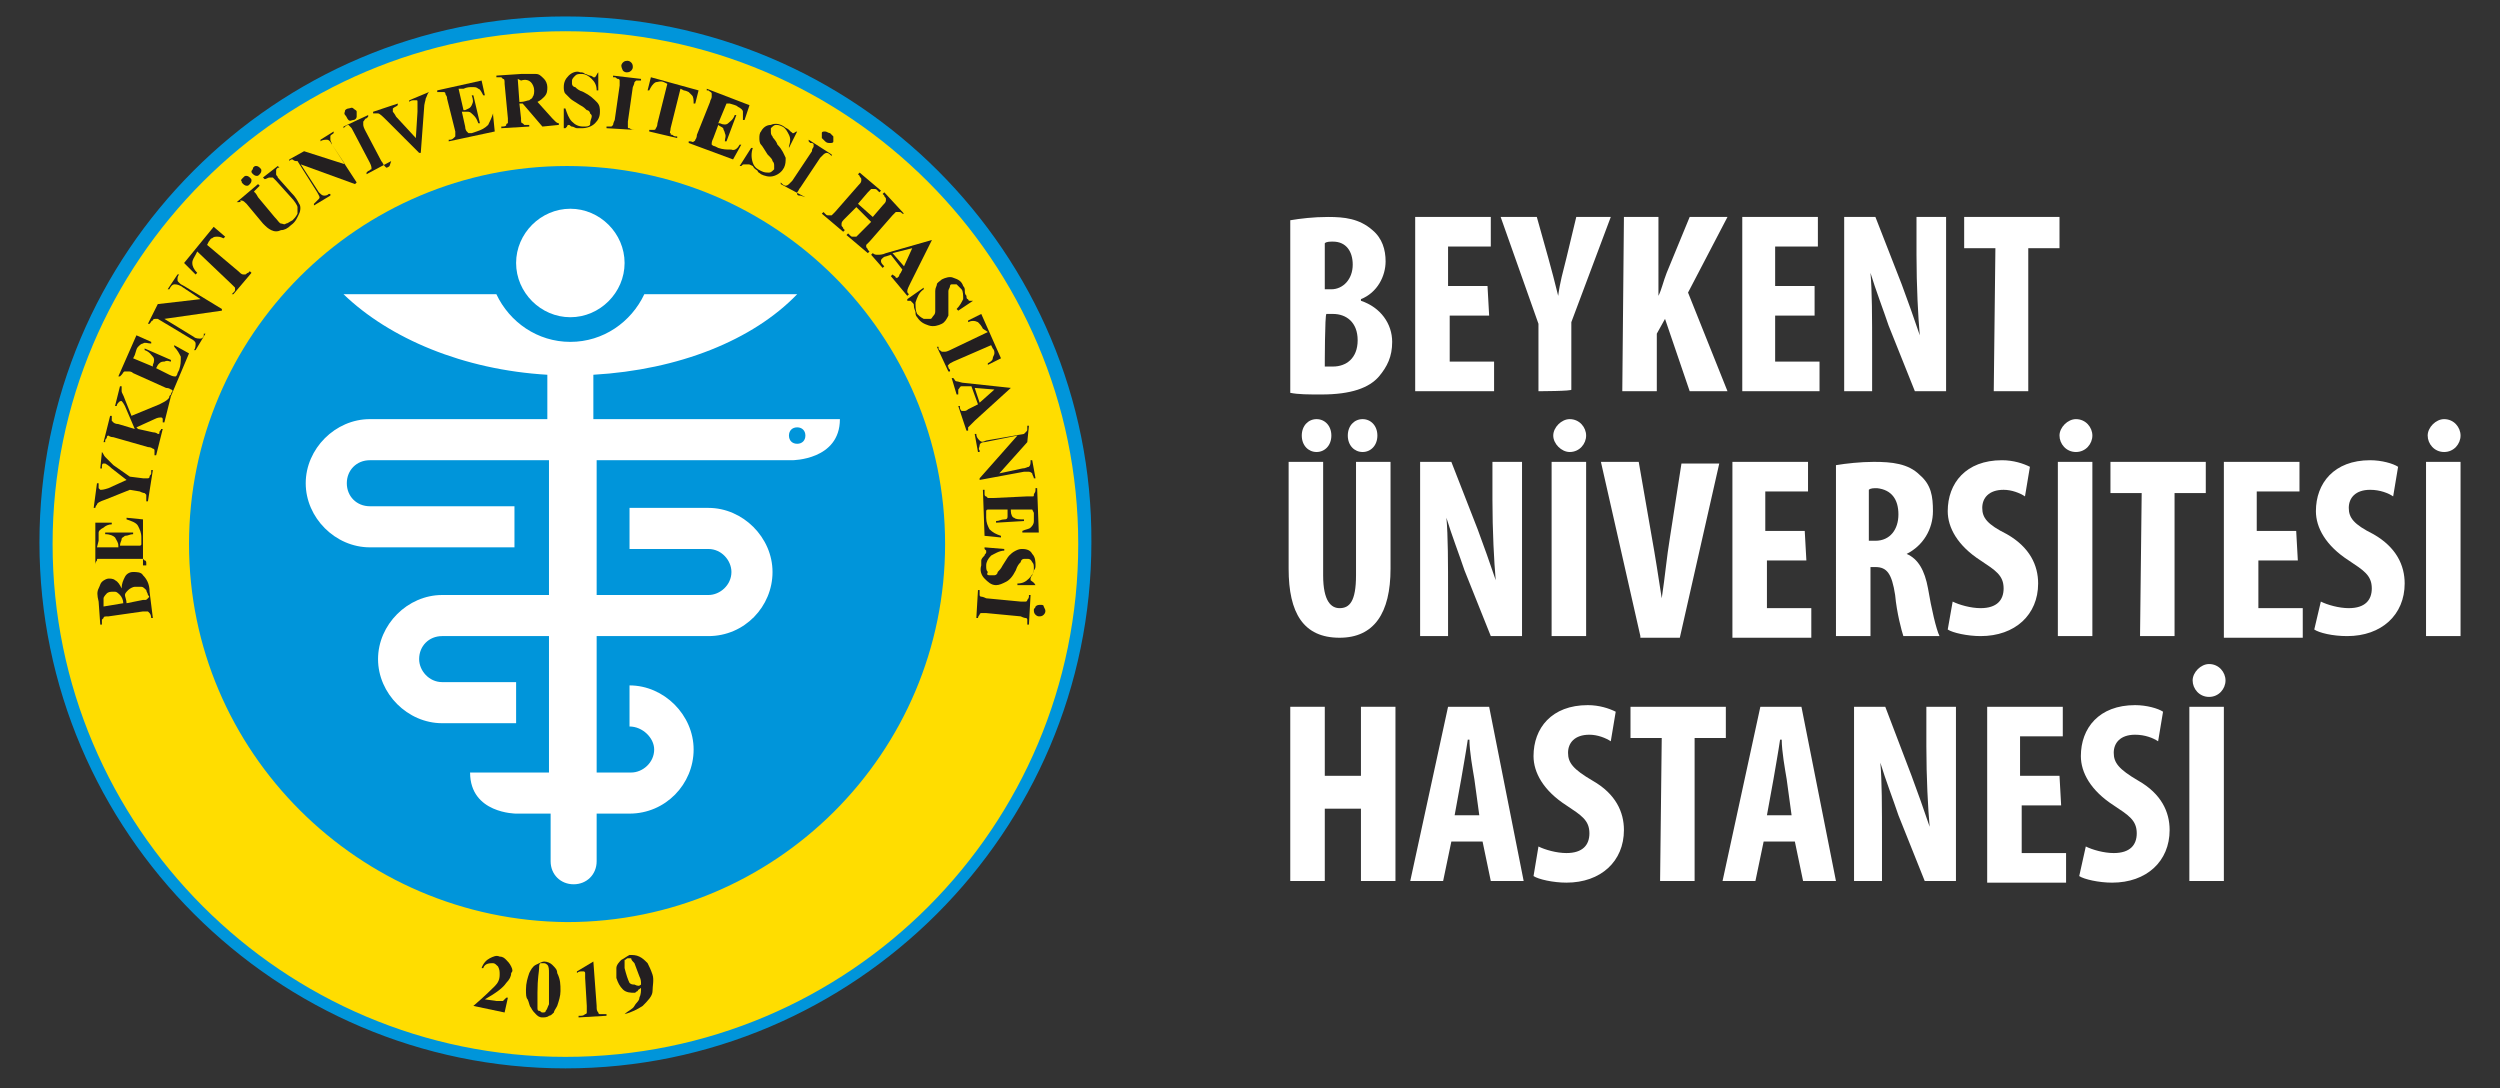 <?xml version="1.0" encoding="utf-8"?>
<!-- Generator: Adobe Illustrator 23.1.0, SVG Export Plug-In . SVG Version: 6.00 Build 0)  -->
<svg version="1.1" id="katman_1" xmlns="http://www.w3.org/2000/svg" xmlns:xlink="http://www.w3.org/1999/xlink" x="0px" y="0px"
	 viewBox="0 0 152.1 66.2" style="enable-background:new 0 0 152.1 66.2;" xml:space="preserve">
<rect x="0" y="0" width="152.1" height="66.2" fill="#333333" stroke="none"/>
<style type="text/css">
	.st0{fill:#FFFFFF;}
	.st1{fill:#FFDD00;}
	.st2{fill:#0095DA;}
	.st3{fill:#231F20;}
</style>
<path class="st0" d="M80.6,22.3c0.1,0,0.3,0,0.5,0c0.8,0,1.5-0.5,1.5-1.6s-0.7-1.6-1.5-1.6h-0.4C80.6,19.1,80.6,22.3,80.6,22.3z
	 M80.6,17.6H81c0.7,0,1.3-0.6,1.3-1.5c0-0.8-0.4-1.4-1.2-1.4c-0.2,0-0.4,0-0.5,0.1L80.6,17.6L80.6,17.6z M78.5,13.4
	c0.6-0.1,1.4-0.2,2.3-0.2c1,0,1.9,0.1,2.7,0.8c0.6,0.5,0.8,1.2,0.8,1.9c0,0.9-0.5,1.9-1.5,2.3v0.1c1.2,0.4,1.9,1.4,1.9,2.5
	c0,0.9-0.3,1.5-0.8,2.1c-0.6,0.7-1.7,1.1-3.5,1.1c-0.8,0-1.4,0-1.9-0.1V13.4L78.5,13.4z"/>
<path class="st0" d="M90.6,19.2h-2.4V22h2.7v1.8h-4.8V13.2h4.6V15h-2.6v2.4h2.4L90.6,19.2L90.6,19.2z"/>
<path class="st0" d="M93.6,23.8v-4.1l-2.3-6.5h2.2l0.7,2.5c0.2,0.7,0.4,1.5,0.6,2.3l0,0c0.1-0.8,0.3-1.5,0.5-2.3l0.6-2.5H98
	l-2.4,6.4v4.1C95.7,23.8,93.6,23.8,93.6,23.8z"/>
<path class="st0" d="M98.8,13.2h2.1V18l0,0c0.2-0.4,0.3-0.9,0.5-1.4l1.4-3.4h2.3l-2.4,4.6l2.4,6h-2.3l-1.5-4.4l-0.5,0.9v3.5h-2.1
	L98.8,13.2L98.8,13.2z"/>
<path class="st0" d="M110.4,19.2H108V22h2.7v1.8H106V13.2h4.6V15H108v2.4h2.4V19.2L110.4,19.2z"/>
<path class="st0" d="M112.2,23.8V13.2h1.9l1.6,4.1c0.3,0.8,0.8,2.2,1.1,3.1l0,0c-0.1-1.1-0.2-3-0.2-4.9v-2.3h1.8v10.6h-1.9l-1.6-4
	c-0.3-0.9-0.8-2.2-1.1-3.2l0,0c0.1,1.1,0.1,2.7,0.1,4.8v2.4L112.2,23.8L112.2,23.8z"/>
<path class="st0" d="M121.4,15.1h-1.9v-1.9h5.8v1.9h-1.9v8.7h-2.1L121.4,15.1L121.4,15.1z"/>
<path class="st0" d="M82,26.5c0-0.6,0.4-1,0.9-1s0.9,0.4,0.9,1s-0.4,1-0.9,1S82,27.1,82,26.5 M79.2,26.5c0-0.6,0.4-1,0.9-1
	s0.9,0.4,0.9,1s-0.4,1-0.9,1S79.2,27.1,79.2,26.5 M80.5,28.1V35c0,1.6,0.5,2,1,2c0.6,0,1-0.4,1-2v-6.9h2.1v6.5c0,2.7-1,4.2-3.1,4.2
	c-2.2,0-3.1-1.5-3.1-4.2v-6.5C78.4,28.1,80.5,28.1,80.5,28.1z"/>
<path class="st0" d="M86.4,38.7V28.1h1.9l1.6,4.1c0.3,0.8,0.8,2.2,1.1,3.1l0,0c-0.1-1.1-0.2-3-0.2-4.9v-2.3h1.8v10.6h-1.9l-1.6-4
	c-0.3-0.9-0.8-2.2-1.1-3.2l0,0c0.1,1.1,0.1,2.7,0.1,4.8v2.4H86.4L86.4,38.7z"/>
<path class="st0" d="M94.5,26.5c0-0.5,0.5-1,1-1c0.6,0,1,0.5,1,1s-0.4,1-1,1C95,27.5,94.5,27,94.5,26.5 M96.5,38.7h-2.1V28.1h2.1
	V38.7z"/>
<path class="st0" d="M99.8,38.7l-2.4-10.6h2.3l0.8,4.6c0.2,1.1,0.4,2.4,0.6,3.7l0,0c0.2-1.3,0.3-2.5,0.5-3.7l0.7-4.5h2.3l-2.4,10.6
	h-2.4V38.7z"/>
<path class="st0" d="M109.9,34.1h-2.4V37h2.7v1.8h-4.8V28.1h4.6v1.8h-2.6v2.4h2.4L109.9,34.1L109.9,34.1z"/>
<path class="st0" d="M113.7,32.9h0.4c0.9,0,1.4-0.7,1.4-1.6s-0.4-1.5-1.3-1.6c-0.2,0-0.4,0-0.5,0.1V32.9z M111.7,28.3
	c0.6-0.1,1.5-0.2,2.3-0.2c1.1,0,2.1,0.1,2.8,0.8c0.7,0.6,0.8,1.3,0.8,2.2c0,1.1-0.6,2.1-1.6,2.6l0,0c0.7,0.3,1.1,1,1.3,2.1
	c0.2,1.2,0.5,2.5,0.7,2.9h-2.2c-0.1-0.3-0.4-1.4-0.5-2.5c-0.2-1.3-0.5-1.7-1.2-1.7h-0.3v4.2h-2.1L111.7,28.3L111.7,28.3z"/>
<path class="st0" d="M118.8,36.6c0.4,0.2,1.1,0.4,1.7,0.4c1,0,1.4-0.5,1.4-1.2c0-0.8-0.5-1.1-1.4-1.7c-1.4-0.9-2-2-2-3
	c0-1.7,1.1-3.1,3.3-3.1c0.7,0,1.3,0.2,1.7,0.4l-0.3,1.8c-0.3-0.2-0.8-0.4-1.3-0.4c-0.9,0-1.3,0.5-1.3,1.1s0.3,1,1.5,1.6
	c1.4,0.8,1.9,1.9,1.9,3c0,1.9-1.4,3.2-3.5,3.2c-0.8,0-1.7-0.2-2-0.4L118.8,36.6z"/>
<path class="st0" d="M125.3,26.5c0-0.5,0.5-1,1-1c0.6,0,1,0.5,1,1s-0.4,1-1,1C125.7,27.5,125.3,27,125.3,26.5 M127.3,38.7h-2.1V28.1
	h2.1V38.7z"/>
<path class="st0" d="M130.3,30h-1.9v-1.9h5.8V30h-1.9v8.7h-2.1L130.3,30L130.3,30z"/>
<path class="st0" d="M139.8,34.1h-2.4V37h2.7v1.8h-4.8V28.1h4.6v1.8h-2.6v2.4h2.4L139.8,34.1L139.8,34.1z"/>
<path class="st0" d="M141.2,36.6c0.4,0.2,1.1,0.4,1.7,0.4c1,0,1.4-0.5,1.4-1.2c0-0.8-0.5-1.1-1.4-1.7c-1.4-0.9-2-2-2-3
	c0-1.7,1.1-3.1,3.3-3.1c0.7,0,1.4,0.2,1.7,0.4l-0.3,1.8c-0.3-0.2-0.8-0.4-1.4-0.4c-0.9,0-1.3,0.5-1.3,1.1s0.3,1,1.5,1.6
	c1.4,0.8,1.9,1.9,1.9,3c0,1.9-1.4,3.2-3.5,3.2c-0.9,0-1.7-0.2-2-0.4L141.2,36.6z"/>
<path class="st0" d="M147.7,26.5c0-0.5,0.5-1,1-1c0.6,0,1,0.5,1,1s-0.4,1-1,1C148.1,27.5,147.7,27,147.7,26.5 M149.7,38.7h-2.1V28.1
	h2.1V38.7z"/>
<path class="st0" d="M80.6,43v4.2h2.2V43h2.1v10.6h-2.1v-4.4h-2.2v4.4h-2.1V43H80.6z"/>
<path class="st0" d="M90,49.6l-0.3-2.2c-0.1-0.6-0.3-1.7-0.3-2.4h-0.1c-0.1,0.7-0.3,1.8-0.4,2.4l-0.4,2.2H90L90,49.6z M88.3,51.2
	l-0.5,2.4h-2L88.1,43h2.5l2.1,10.6h-2l-0.5-2.4C90.2,51.2,88.3,51.2,88.3,51.2z"/>
<path class="st0" d="M93.6,51.5c0.4,0.2,1.1,0.4,1.7,0.4c1,0,1.4-0.5,1.4-1.2c0-0.8-0.5-1.1-1.4-1.7c-1.4-0.9-2-2-2-3
	c0-1.7,1.1-3.1,3.3-3.1c0.7,0,1.3,0.2,1.7,0.4L98,45.1c-0.3-0.2-0.8-0.4-1.3-0.4c-0.9,0-1.3,0.5-1.3,1.1s0.3,1,1.5,1.7
	c1.4,0.8,1.9,1.9,1.9,3c0,1.9-1.4,3.2-3.5,3.2c-0.8,0-1.7-0.2-2-0.4L93.6,51.5z"/>
<path class="st0" d="M101.1,44.9h-1.9V43h5.8v1.9h-1.9v8.7H101L101.1,44.9L101.1,44.9z"/>
<path class="st0" d="M109,49.6l-0.3-2.2c-0.1-0.6-0.3-1.7-0.3-2.4h-0.1c-0.1,0.7-0.3,1.8-0.4,2.4l-0.4,2.2H109L109,49.6z
	 M107.3,51.2l-0.5,2.4h-2l2.3-10.6h2.5l2.1,10.6h-2l-0.5-2.4C109.2,51.2,107.3,51.2,107.3,51.2z"/>
<path class="st0" d="M112.8,53.6V43h1.9l1.6,4.2c0.3,0.8,0.8,2.2,1.1,3.1l0,0c-0.1-1.1-0.2-3-0.2-4.9V43h1.8v10.6h-1.9l-1.6-4
	c-0.3-0.9-0.8-2.2-1.1-3.2l0,0c0.1,1.1,0.1,2.7,0.1,4.8v2.4H112.8L112.8,53.6z"/>
<path class="st0" d="M125.4,49H123v2.9h2.7v1.8h-4.8V43h4.6v1.8h-2.6v2.4h2.4L125.4,49L125.4,49z"/>
<path class="st0" d="M126.9,51.5c0.4,0.2,1.1,0.4,1.7,0.4c1,0,1.4-0.5,1.4-1.2c0-0.8-0.5-1.1-1.4-1.7c-1.4-0.9-2-2-2-3
	c0-1.7,1.1-3.1,3.3-3.1c0.7,0,1.4,0.2,1.7,0.4l-0.3,1.8c-0.3-0.2-0.8-0.4-1.4-0.4c-0.9,0-1.3,0.5-1.3,1.1s0.3,1,1.5,1.7
	c1.4,0.8,1.9,1.9,1.9,3c0,1.9-1.4,3.2-3.5,3.2c-0.8,0-1.7-0.2-2-0.4L126.9,51.5z"/>
<path class="st0" d="M133.4,41.4c0-0.5,0.5-1,1-1c0.6,0,1,0.5,1,1s-0.4,1-1,1C133.8,42.4,133.4,41.9,133.4,41.4 M135.3,53.6h-2.1V43
	h2.1V53.6z"/>
<path class="st1" d="M2.9,33.1C2.9,15.7,17,1.6,34.4,1.6s31.5,14.1,31.5,31.5S51.8,64.6,34.4,64.6S2.9,50.5,2.9,33.1"/>
<path class="st2" d="M11.5,33.1c0-12.7,10.3-23,23-23s23,10.3,23,23s-10.3,23-23,23C21.8,56,11.5,45.7,11.5,33.1"/>
<path class="st2" d="M34.4,64.3c-17.2,0-31.2-14-31.2-31.2s14-31.2,31.2-31.2s31.2,14,31.2,31.2C65.6,50.3,51.7,64.3,34.4,64.3
	 M34.4,1c-17.7,0-32,14.4-32,32s14.4,32,32,32s32-14.4,32-32C66.5,15.4,52.1,1,34.4,1"/>
<path class="st3" d="M30.7,61.6l-1.9-0.4l0,0c0.7-0.6,1.1-1,1.3-1.2c0.2-0.2,0.3-0.4,0.3-0.7c0-0.2,0-0.3-0.1-0.5
	c-0.1-0.1-0.2-0.2-0.3-0.2c-0.2,0-0.5,0-0.6,0.3h-0.1c0.1-0.3,0.3-0.5,0.5-0.6s0.4-0.2,0.6-0.1c0.2,0,0.3,0.1,0.4,0.2
	c0.1,0.1,0.2,0.2,0.3,0.4s0.1,0.3,0,0.4c0,0.2-0.1,0.4-0.3,0.6c-0.2,0.3-0.6,0.6-1.3,1l0.7,0.1c0.2,0,0.3,0,0.3,0c0.1,0,0.1,0,0.1,0
	s0.1-0.1,0.2-0.2h0.1L30.7,61.6z"/>
<path class="st3" d="M33.4,60.2c0-0.6,0-0.9,0-1c0-0.2,0-0.4-0.1-0.5c0,0-0.1-0.1-0.2-0.1c-0.1,0-0.1,0-0.2,0
	c-0.1,0-0.1,0.2-0.1,0.3c0,0.2-0.1,0.6-0.1,1.5c0,0.5,0,0.8,0,0.9c0,0.1,0,0.2,0.1,0.2s0.1,0.1,0.2,0.1c0.1,0,0.2,0,0.2-0.1
	c0.1-0.1,0.1-0.2,0.2-0.4L33.4,60.2z M34.1,60.3c0,0.3-0.1,0.6-0.2,0.9c-0.1,0.2-0.2,0.3-0.2,0.4c-0.1,0.1-0.2,0.2-0.3,0.2
	c-0.1,0.1-0.3,0.1-0.4,0.1c-0.2,0-0.3-0.1-0.4-0.2c-0.1-0.1-0.2-0.2-0.3-0.4c-0.1-0.1-0.1-0.3-0.2-0.5C32,60.7,32,60.5,32,60.2
	c0-0.4,0.1-0.7,0.2-1c0.1-0.2,0.2-0.4,0.4-0.5s0.4-0.2,0.5-0.2c0.2,0,0.4,0.1,0.5,0.2c0.2,0.2,0.3,0.3,0.3,0.5
	C34.1,59.6,34.1,59.9,34.1,60.3"/>
<path class="st3" d="M36.1,58.5l0.2,2.7c0,0.2,0,0.3,0.1,0.4c0,0.1,0.1,0.1,0.1,0.1c0.1,0,0.2,0,0.3,0h0.1v0.1l-1.7,0.1v-0.1h0.1
	c0.1,0,0.2,0,0.3-0.1c0.1,0,0.1-0.1,0.1-0.1c0-0.1,0-0.2,0-0.4l-0.1-1.7c0-0.2,0-0.2,0-0.3c0,0,0-0.1-0.1-0.1s-0.1,0-0.1,0
	c-0.1,0-0.2,0-0.3,0.1v-0.1L36.1,58.5L36.1,58.5L36.1,58.5z"/>
<path class="st3" d="M39,59.9c0-0.2,0-0.3-0.1-0.5c-0.1-0.3-0.2-0.5-0.3-0.8c-0.1-0.1-0.2-0.2-0.2-0.3c0,0-0.1,0-0.2,0
	c-0.1,0-0.1,0.1-0.2,0.1c0,0.1,0,0.3,0,0.5c0.1,0.4,0.2,0.7,0.3,0.9c0.1,0.1,0.2,0.1,0.3,0.1C38.8,60,38.9,60,39,59.9 M38,61.7
	L38,61.7c0.2-0.2,0.5-0.3,0.6-0.5s0.3-0.3,0.3-0.5c0.1-0.2,0.1-0.4,0.1-0.6c-0.1,0.1-0.2,0.1-0.2,0.2c-0.1,0-0.1,0.1-0.2,0.1
	c-0.2,0-0.5,0-0.7-0.2s-0.3-0.4-0.4-0.7c0-0.2,0-0.4,0-0.6c0-0.2,0.2-0.4,0.3-0.5c0.2-0.1,0.3-0.2,0.5-0.3c0.2,0,0.4,0,0.6,0.1
	c0.2,0.1,0.3,0.2,0.5,0.4c0.1,0.2,0.2,0.4,0.3,0.7s0,0.7,0,1s-0.3,0.6-0.6,0.9C38.8,61.4,38.4,61.6,38,61.7"/>
<path class="st0" d="M34.7,19.3c1.8,0,3.3-1.5,3.3-3.3s-1.5-3.3-3.3-3.3s-3.3,1.5-3.3,3.3S32.9,19.3,34.7,19.3"/>
<path class="st0" d="M48.5,27c-0.3,0-0.5-0.2-0.5-0.5s0.2-0.5,0.5-0.5s0.5,0.2,0.5,0.5S48.8,27,48.5,27 M36.1,25.5v-2.7
	c5.2-0.3,9.7-2.1,12.4-4.9h-9.3c-0.8,1.7-2.5,2.9-4.5,2.9s-3.7-1.2-4.5-2.9h-9.3c2.8,2.7,7.3,4.6,12.4,4.9v2.7H22.5
	c-2.1,0-3.9,1.8-3.9,3.9s1.8,3.9,3.9,3.9h8.8v-2.5h-8.8c-0.8,0-1.4-0.6-1.4-1.4s0.6-1.4,1.4-1.4h10.9v8.2h-6.5
	c-2.1,0-3.9,1.8-3.9,3.9s1.8,3.9,3.9,3.9h4.5v-2.5h-4.5c-0.8,0-1.4-0.7-1.4-1.4c0-0.8,0.6-1.4,1.4-1.4h6.5V47h-4.8
	c0,2.5,2.8,2.5,2.8,2.5h2.1v2.9c0,0.8,0.6,1.4,1.4,1.4s1.4-0.6,1.4-1.4v-2.9h2c2.2,0,3.9-1.8,3.9-3.9s-1.8-3.9-3.9-3.9v2.5
	c0.8,0,1.5,0.7,1.5,1.4c0,0.8-0.7,1.4-1.4,1.4h-2.1v-8.3h0.1h6.7c2.2,0,3.9-1.8,3.9-3.9s-1.8-3.9-3.9-3.9h-4.8v2.5h4.8
	c0.8,0,1.4,0.7,1.4,1.4c0,0.8-0.7,1.4-1.4,1.4h-6.7h-0.1V28h11.9c0,0,2.9,0,2.9-2.5H36.1L36.1,25.5z"/>
<path class="st3" d="M7.7,36.7l1-0.2h0.1c0.1,0,0.1,0,0.2-0.1s0.1-0.1,0-0.2c0-0.1-0.1-0.2-0.1-0.3c-0.1-0.1-0.2-0.2-0.3-0.2
	s-0.2,0-0.4,0c-0.1,0-0.3,0.1-0.4,0.2c-0.1,0.1-0.2,0.2-0.2,0.3S7.7,36.5,7.7,36.7 M7.5,36.7c0-0.2-0.1-0.4-0.2-0.5S7.1,36,7,36
	s-0.1,0-0.2,0c-0.2,0-0.3,0.1-0.3,0.1s-0.2,0.2-0.2,0.3s0,0.3,0,0.5L7.5,36.7z M7.4,35.8c0-0.3,0.1-0.5,0.2-0.7s0.3-0.3,0.5-0.3
	c0.2,0,0.5,0,0.6,0.2c0.2,0.2,0.4,0.5,0.4,1l0.2,1.6H9.2c0-0.2-0.1-0.3-0.1-0.3L9,37.2c-0.1,0-0.1,0-0.3,0l-2.1,0.3
	c-0.2,0-0.3,0-0.3,0.1l-0.1,0.1c0,0.1,0,0.2,0,0.3H6.1L6,36.6c-0.1-0.4-0.1-0.6,0-0.8s0.1-0.3,0.2-0.4c0.1-0.1,0.3-0.2,0.4-0.2
	s0.3,0,0.4,0.1C7.2,35.4,7.3,35.6,7.4,35.8"/>
<path class="st3" d="M5.9,33.3h1.3v-0.1c0-0.2-0.1-0.3-0.2-0.5c-0.1-0.1-0.3-0.2-0.6-0.2v-0.1h1.7v0.1c-0.2,0-0.3,0.1-0.5,0.1
	c-0.1,0.1-0.2,0.1-0.2,0.2c0,0.1-0.1,0.2-0.1,0.4h0.9c0.2,0,0.3,0,0.3,0s0.1,0,0.1-0.1c0,0,0-0.1,0-0.2v-0.2c0-0.3-0.1-0.5-0.2-0.7
	c-0.1-0.2-0.4-0.3-0.7-0.4v-0.1l1,0.1v2.8h0.2v-0.1c0-0.1,0-0.2-0.1-0.2L8.7,34c0,0-0.1,0-0.3,0H6.3c-0.2,0-0.2,0-0.3,0
	c-0.1,0-0.1,0-0.1,0.1c-0.1,0.1-0.1,0.2-0.1,0.3v0.1h0v-2.7h1v0.1c-0.2,0-0.4,0.1-0.5,0.2C6.1,32.2,6,32.3,6,32.4c0,0.1,0,0.3,0,0.5
	L5.9,33.3z"/>
<path class="st3" d="M6.2,27.5L6.2,27.5c0.1,0.1,0.1,0.2,0.2,0.3c0.1,0.1,0.2,0.2,0.5,0.5l1,0.7l0.8,0.1c0.2,0,0.3,0,0.3,0
	s0.1,0,0.1-0.1s0.1-0.1,0.1-0.2v-0.2h0.1L9,30.5H8.9v-0.2c0-0.1,0-0.2,0-0.2L8.8,30c0,0-0.1,0-0.3-0.1l-0.6-0.1l-1.5,0.6
	c-0.3,0.1-0.5,0.2-0.5,0.3c0,0-0.1,0.1-0.1,0.2H5.7l0.2-1.5H6v0.1c0,0.1,0,0.2,0,0.2l0.1,0.1c0.1,0,0.2,0,0.5-0.1l1.1-0.5l-0.9-0.7
	c-0.2-0.2-0.4-0.3-0.4-0.3H6.3c-0.1,0-0.1,0.1-0.1,0.3H6.1L6.2,27.5z"/>
<path class="st3" d="M8,25.3l1.7-0.7c0.2-0.1,0.4-0.2,0.5-0.3c0.1-0.1,0.1-0.1,0.1-0.2h0.1L10,25.7H9.9c0-0.1,0-0.2,0-0.2
	s0-0.1-0.1-0.1s-0.2,0-0.4,0.1L8.3,26l0.1,0.1l0.9,0.2c0.2,0,0.3,0.1,0.3,0.1c0.1,0,0.1,0,0.1-0.1s0.1-0.1,0.1-0.2h0.1l-0.4,1.6H9.4
	v-0.1c0-0.1,0-0.2,0-0.2s0-0.1-0.1-0.1c0,0-0.1-0.1-0.3-0.1l-2.1-0.6c-0.2,0-0.3-0.1-0.3-0.1s-0.1,0-0.1,0.1s-0.1,0.1-0.1,0.2v0.1
	H6.3l0.4-1.6h0.1c0,0.1,0,0.2,0,0.3l0.1,0.1c0,0,0.1,0.1,0.3,0.1l1,0.3l-0.6-1.4c-0.1-0.2-0.2-0.3-0.2-0.3c-0.1,0-0.1,0-0.2,0.1
	c0,0-0.1,0.1-0.1,0.2H7l0.3-1.2h0.1c0,0.1,0,0.2,0,0.3s0.1,0.2,0.2,0.5L8,25.3z"/>
<path class="st3" d="M8.1,21.8l1.2,0.5v-0.1c0.1-0.2,0.1-0.4,0-0.5s-0.2-0.3-0.5-0.4v-0.1l1.6,0.7V22c-0.1,0-0.2-0.1-0.4,0
	c-0.1,0-0.2,0-0.3,0.1s-0.1,0.1-0.2,0.3l0.8,0.4c0.2,0.1,0.3,0.1,0.3,0.1h0.1c0,0,0.1-0.1,0.1-0.2l0.1-0.2C11,22.2,11,22,11,21.7
	c-0.1-0.2-0.2-0.4-0.4-0.6V21l0.9,0.5l-1.1,2.6h-0.1l0.1-0.1c0-0.1,0.1-0.2,0.1-0.2s0-0.1-0.1-0.1c0,0-0.1-0.1-0.3-0.1l-2-0.9
	c-0.1-0.1-0.2-0.1-0.3-0.1c-0.1,0-0.1,0-0.2,0s-0.1,0.1-0.2,0.2l-0.1,0.1H7.2l1.1-2.5l0.9,0.4v0.1c-0.2,0-0.4-0.1-0.5,0
	c-0.1,0-0.2,0.1-0.3,0.2s-0.1,0.2-0.2,0.5L8.1,21.8z"/>
<path class="st3" d="M9.6,18.5l2.6-0.3L11,17.4c-0.2-0.1-0.3-0.1-0.4-0.1c-0.1,0-0.2,0.1-0.3,0.3h-0.1l0.6-0.9h0.1
	c-0.1,0.1-0.1,0.2-0.1,0.3c0,0.1,0,0.1,0.1,0.2s0.1,0.1,0.3,0.2l2.3,1.4v0.1L10,19.4l1.8,1.1c0.1,0.1,0.3,0.1,0.4,0.1
	c0.1,0,0.2-0.1,0.2-0.2v-0.1h0.1l-0.6,1h-0.1c0.1-0.1,0.1-0.3,0.1-0.4s-0.1-0.2-0.3-0.3l-2-1.2H9.5c-0.1,0-0.2,0-0.2,0.1
	c-0.1,0-0.1,0.1-0.2,0.2H9L9.6,18.5z"/>
<path class="st3" d="M13,13.8l0.7,0.6l-0.1,0.1c-0.2-0.1-0.3-0.1-0.4-0.1c-0.1,0-0.2,0-0.3,0.1c-0.1,0-0.1,0.1-0.2,0.2l-0.1,0.2
	l1.9,1.6c0.1,0.1,0.2,0.2,0.3,0.2h0.1c0.1,0,0.1-0.1,0.2-0.1l0.1-0.1l0.1,0.1l-1.1,1.3h-0.1l0.1-0.1c0.1-0.1,0.1-0.1,0.1-0.2v-0.1
	c0,0-0.1-0.1-0.2-0.2l-2.1-2l-0.1,0.2c-0.1,0.2-0.2,0.3-0.2,0.5s0.1,0.4,0.3,0.6l-0.1,0.1L11.2,16L13,13.8z"/>
<path class="st3" d="M15.4,10.2c0.1-0.1,0.1-0.1,0.2-0.1c0.1,0,0.2,0.1,0.2,0.1c0.1,0.1,0.1,0.1,0.1,0.2c0,0.1-0.1,0.2-0.1,0.2
	c-0.1,0.1-0.1,0.1-0.2,0.1c-0.1,0-0.2-0.1-0.2-0.1c-0.1-0.1-0.1-0.1-0.1-0.2C15.3,10.4,15.4,10.3,15.4,10.2 M14.8,10.8
	c0.1-0.1,0.1-0.1,0.2-0.1c0.1,0,0.2,0.1,0.2,0.1c0.1,0.1,0.1,0.1,0.1,0.2c0,0.1-0.1,0.2-0.1,0.2c-0.1,0.1-0.1,0.1-0.2,0.1
	c-0.1,0-0.2-0.1-0.2-0.1c-0.1-0.1-0.1-0.1-0.1-0.2C14.6,11,14.7,10.9,14.8,10.8 M14.4,12.3l1.3-1.1l0.1,0.1l-0.1,0.1
	c-0.1,0.1-0.1,0.1-0.2,0.2s0,0.1,0,0.1s0.1,0.1,0.2,0.3l1,1.2c0.2,0.2,0.3,0.4,0.4,0.4s0.2,0.1,0.3,0c0.1,0,0.2-0.1,0.4-0.2
	c0.1-0.1,0.2-0.2,0.3-0.4c0-0.1,0-0.3,0-0.4c0-0.1-0.2-0.4-0.4-0.6l-0.9-1c-0.1-0.1-0.2-0.2-0.2-0.2s-0.1,0-0.2,0s-0.2,0.1-0.3,0.1
	L16,10.8l0.9-0.7l0.1,0.1h-0.1c-0.1,0.1-0.1,0.1-0.1,0.2c0,0.1,0,0.1,0,0.2c0,0.1,0.1,0.1,0.1,0.2l0.8,0.9c0.3,0.3,0.4,0.5,0.5,0.7
	c0.1,0.1,0.1,0.4,0,0.6c-0.1,0.2-0.2,0.5-0.5,0.7c-0.2,0.2-0.4,0.3-0.6,0.3c-0.2,0.1-0.4,0.1-0.6,0s-0.3-0.2-0.5-0.4l-1-1.2
	c-0.1-0.1-0.2-0.2-0.3-0.2s-0.1,0-0.1,0C14.7,12.3,14.6,12.3,14.4,12.3L14.4,12.3z"/>
<path class="st3" d="M18.5,9.2L21,10l-0.8-1.2c-0.1-0.2-0.2-0.3-0.3-0.3c-0.1,0-0.3,0-0.4,0.1V8.5L20.3,8v0.1
	c-0.1,0.1-0.2,0.1-0.2,0.2s0,0.1,0,0.2c0,0.1,0.1,0.2,0.1,0.3l1.5,2.3l-0.1,0.1L18.3,10l1.1,1.7c0.1,0.1,0.2,0.2,0.3,0.2
	c0.1,0,0.2,0,0.3-0.1h0.1v0.1l-1,0.6v-0.1c0.1-0.1,0.2-0.2,0.3-0.3s0-0.2-0.1-0.4l-1.2-1.9H18c-0.1,0-0.2-0.1-0.2-0.1
	c-0.1,0-0.1,0-0.2,0.1V9.7L18.5,9.2z"/>
<path class="st3" d="M21.2,6.6c0.1,0,0.2-0.1,0.3,0s0.2,0.1,0.2,0.2s0,0.2,0,0.3c0,0.1-0.1,0.2-0.2,0.2s-0.2,0.1-0.3,0
	S21.1,7.1,21,7s0-0.2,0-0.3C21,6.7,21.1,6.6,21.2,6.6 M23.8,9.8L23.8,9.8l-1.5,0.8v-0.1l0.1-0.1c0.1,0,0.1-0.1,0.2-0.1v-0.1
	c0,0,0-0.1-0.1-0.3l-1-1.9c-0.1-0.2-0.1-0.2-0.2-0.3s-0.1-0.1-0.1-0.1s-0.1,0-0.2,0.1l-0.1,0.1V7.7L22.4,7v0.1l-0.1,0.1
	c-0.1,0-0.1,0.1-0.2,0.2c0,0,0,0.1,0,0.2c0,0,0,0.1,0.1,0.3l1,1.9c0.1,0.1,0.1,0.2,0.2,0.3l0.1,0.1c0,0,0.1,0,0.2-0.1L23.8,9.8z"/>
<path class="st3" d="M26.1,5.6L26.1,5.6C26,5.7,26,5.8,25.9,6c0,0.1-0.1,0.3-0.1,0.6l-0.2,2.7h-0.1l-2-2c-0.2-0.2-0.4-0.4-0.5-0.4
	s-0.1,0-0.3,0V6.8l1.5-0.5v0.1l0,0c-0.1,0.1-0.2,0.1-0.3,0.2v0.1v0.1c0,0,0.1,0.1,0.2,0.3l1.2,1.3l0.1-1.6c0-0.2,0-0.3,0-0.4
	s0-0.1,0-0.2s0-0.1-0.1-0.1h-0.1c-0.1,0-0.2,0-0.3,0.1V6.1L26.1,5.6z"/>
<path class="st3" d="M27.9,5.4l0.3,1.3h0.1c0.2-0.1,0.3-0.1,0.4-0.3s0.1-0.3,0-0.6h0.1l0.4,1.7h-0.1C29,7.2,28.9,7.1,28.8,7
	s-0.2-0.2-0.3-0.2s-0.2,0-0.4,0l0.2,0.9c0,0.2,0.1,0.3,0.1,0.3l0.1,0.1c0,0,0.1,0,0.2,0L29,8c0.3-0.1,0.5-0.2,0.7-0.4
	c0.1-0.2,0.2-0.4,0.3-0.7V7l0.1,1l-2.8,0.6V8.5h0.1c0.1,0,0.2-0.1,0.2-0.1l0.1-0.1c0,0,0-0.1,0-0.3l-0.5-2c0-0.2-0.1-0.2-0.1-0.3
	c0-0.1-0.1-0.1-0.1-0.1c-0.1,0-0.1,0-0.3,0h-0.1V5.5l2.7-0.6l0.2,0.9h-0.1c-0.1-0.2-0.2-0.4-0.3-0.4c-0.1-0.1-0.2-0.1-0.4-0.1
	c-0.1,0-0.3,0-0.5,0.1L27.9,5.4z"/>
<path class="st3" d="M31.5,4.8l0.1,1.4h0.1c0.2,0,0.4-0.1,0.5-0.1C32.3,6,32.4,6,32.4,5.9c0.1-0.1,0.1-0.3,0.1-0.4
	c0-0.2-0.1-0.4-0.2-0.5c-0.1-0.1-0.3-0.2-0.6-0.1L31.5,4.8z M31.6,6.3l0.1,0.9c0,0.2,0,0.3,0.1,0.3l0.1,0.1c0,0,0.2,0,0.3,0v0.1
	l-1.7,0.1V7.7c0.1,0,0.3,0,0.3-0.1s0.1-0.1,0.1-0.1c0-0.1,0-0.2,0-0.3l-0.2-2.1c0-0.2,0-0.3-0.1-0.3l-0.1-0.1c0,0-0.2,0-0.3,0V4.6
	l1.5-0.1c0.4,0,0.7,0,0.9,0s0.3,0.1,0.5,0.3c0.1,0.1,0.2,0.3,0.2,0.5s0,0.4-0.2,0.6C33,6,32.9,6.1,32.7,6.2l0.9,1
	c0.1,0.1,0.2,0.2,0.2,0.2C33.9,7.5,34,7.5,34,7.5v0.1l-1,0.1l-1.2-1.4L31.6,6.3z"/>
<path class="st3" d="M36.4,4.4v1.1h-0.1c0-0.3-0.1-0.5-0.3-0.7s-0.4-0.3-0.6-0.3c-0.2,0-0.3,0-0.4,0.1c-0.1,0.1-0.2,0.2-0.2,0.3
	c0,0.1,0,0.1,0,0.2s0.1,0.2,0.2,0.2c0.1,0.1,0.2,0.2,0.5,0.3c0.4,0.2,0.6,0.4,0.8,0.6s0.2,0.4,0.2,0.6c0,0.3-0.1,0.5-0.3,0.7
	s-0.5,0.3-0.8,0.3c-0.1,0-0.2,0-0.3,0s-0.2-0.1-0.3-0.1s-0.1-0.1-0.2-0.1c0,0-0.1,0-0.1,0.1l-0.1,0.1h-0.1V6.6h0.1
	c0.1,0.3,0.2,0.6,0.4,0.8c0.2,0.2,0.4,0.3,0.7,0.3c0.2,0,0.3,0,0.4-0.1c0-0.3,0.1-0.4,0.1-0.5s0-0.1-0.1-0.2c0-0.1-0.1-0.2-0.2-0.2
	c-0.1-0.1-0.2-0.2-0.4-0.3C35,6.2,34.8,6.1,34.7,6s-0.2-0.2-0.3-0.3s-0.1-0.3-0.1-0.4c0-0.3,0.1-0.5,0.3-0.7s0.5-0.3,0.7-0.2
	c0.1,0,0.2,0,0.3,0.1c0.1,0,0.2,0.1,0.3,0.1s0.2,0.1,0.2,0.1h0.1C36.3,4.6,36.3,4.5,36.4,4.4L36.4,4.4z"/>
<path class="st3" d="M38.2,3.7c0.1,0,0.2,0.1,0.2,0.1c0.1,0.1,0.1,0.2,0.1,0.3s-0.1,0.2-0.1,0.2c-0.1,0.1-0.2,0.1-0.3,0.1
	s-0.2-0.1-0.2-0.1S37.8,4.1,37.8,4c0-0.1,0.1-0.2,0.1-0.2C38,3.7,38.1,3.7,38.2,3.7 M38.6,7.9L38.6,7.9l-1.7-0.1V7.7H37
	c0.1,0,0.2,0,0.2,0l0.1-0.1c0,0,0-0.1,0.1-0.3l0.3-2.1c0-0.2,0-0.3,0-0.3s0-0.1-0.1-0.1s-0.1-0.1-0.2-0.1h-0.1V4.6L39,4.8v0.1h-0.1
	c-0.1,0-0.2,0-0.2,0L38.6,5c0,0,0,0.1-0.1,0.3l-0.3,2.1c0,0.2,0,0.3,0,0.3c0,0.1,0,0.1,0.1,0.1C38.3,7.8,38.4,7.9,38.6,7.9L38.6,7.9
	z"/>
<path class="st3" d="M42.5,5.5l-0.2,0.8h-0.1c0-0.2,0-0.4-0.1-0.5S42,5.7,41.9,5.6c0,0-0.2-0.1-0.3-0.1l-0.2-0.1l-0.6,2.4
	c0,0.2-0.1,0.3,0,0.3c0,0.1,0,0.1,0.1,0.1c0,0,0.1,0.1,0.2,0.1h0.1v0.1L39.5,8V7.9h0.1c0.1,0,0.2,0,0.2,0s0.1,0,0.1-0.1
	c0,0,0.1-0.1,0.1-0.3l0.6-2.4L40.4,5c-0.2-0.1-0.4,0-0.5,0c-0.2,0.1-0.3,0.3-0.4,0.5h-0.1l0.2-0.8L42.5,5.5z"/>
<path class="st3" d="M44.2,6.3l-0.5,1.2h0.1c0.2,0.1,0.4,0.1,0.5,0s0.3-0.2,0.4-0.5h0.1l-0.6,1.6h-0.1c0-0.2,0.1-0.3,0-0.5
	C44.1,8,44,7.9,44,7.8c-0.1-0.1-0.2-0.1-0.3-0.2l-0.3,0.8c-0.1,0.2-0.1,0.3-0.1,0.3v0.1c0,0,0.1,0.1,0.2,0.1L43.7,9
	c0.3,0.1,0.5,0.1,0.8,0.1C44.7,9.2,44.9,9,45,8.8h0.1l-0.5,0.9l-2.7-1V8.6H42c0.1,0,0.2,0.1,0.2,0c0,0,0.1,0,0.1-0.1
	c0,0,0.1-0.1,0.1-0.3l0.8-2c0-0.1,0.1-0.2,0.1-0.3c0-0.1,0-0.1,0-0.2s-0.1-0.1-0.2-0.2H43V5.4l2.6,1l-0.3,0.9h-0.1
	c0-0.2,0-0.4,0-0.5s-0.1-0.2-0.3-0.3c-0.1-0.1-0.2-0.1-0.5-0.2L44.2,6.3z"/>
<path class="st3" d="M48.5,8L48,9V8.9c0.1-0.3,0.1-0.5,0-0.7s-0.2-0.4-0.4-0.5s-0.3-0.1-0.4-0.1c-0.1,0-0.2,0.1-0.3,0.2
	c0,0.1,0,0.1,0,0.2c0,0.1,0,0.2,0.1,0.3c0,0.1,0.2,0.2,0.3,0.5c0.3,0.3,0.4,0.6,0.5,0.8c0,0.2,0,0.4-0.1,0.6
	c-0.1,0.2-0.3,0.4-0.6,0.5s-0.6,0-0.8-0.1c-0.1-0.1-0.2-0.1-0.2-0.2c-0.1-0.1-0.2-0.1-0.3-0.3C45.6,10,45.6,10,45.5,10
	c0,0-0.1,0-0.2,0c-0.1,0-0.1,0-0.2,0.1H45L45.7,9h0.1c-0.1,0.3-0.1,0.6,0,0.9s0.3,0.4,0.5,0.5s0.3,0.1,0.5,0.1
	c0.1,0,0.2-0.1,0.3-0.2c0-0.1,0-0.1,0-0.2s0-0.2-0.1-0.3c0-0.1-0.1-0.2-0.3-0.4c-0.2-0.3-0.3-0.5-0.4-0.6c-0.1-0.1-0.1-0.3-0.1-0.4
	s0-0.3,0.1-0.4c0.1-0.2,0.3-0.4,0.6-0.4c0.2-0.1,0.5-0.1,0.8,0.1c0.1,0.1,0.2,0.1,0.3,0.2C48.1,8,48.1,8,48.2,8.1
	c-0.1-0.1,0-0.1,0,0h0.1C48.3,8.1,48.4,8,48.5,8L48.5,8z"/>
<path class="st3" d="M50.5,8.1c0.1,0.1,0.1,0.1,0.2,0.2c0,0.1,0,0.2,0,0.3s-0.1,0.1-0.2,0.1s-0.2,0-0.3-0.1S50.1,8.5,50,8.4
	c0-0.1,0-0.2,0-0.3S50.1,8,50.2,8S50.4,8.1,50.5,8.1 M49,12L49,12l-1.5-0.8v-0.1l0.1,0.1c0.1,0.1,0.2,0.1,0.2,0.1s0.1,0,0.2-0.1
	c0,0,0.1-0.1,0.2-0.2l1.2-1.8c0-0.2,0.1-0.2,0.1-0.3s0-0.1,0-0.1c0-0.1-0.1-0.1-0.2-0.1l-0.1-0.1V8.5l1.4,0.9v0.1l-0.1-0.1
	c-0.1-0.1-0.2-0.1-0.2-0.1s-0.1,0-0.2,0.1c0,0-0.1,0.1-0.2,0.2l-1.2,1.8c-0.1,0.1-0.1,0.2-0.2,0.3c0,0.1,0,0.1,0,0.1
	c0,0.1,0.1,0.1,0.2,0.1L49,12z"/>
<path class="st3" d="M52.1,12.6l-0.7,0.7c-0.1,0.1-0.2,0.2-0.2,0.3v0.1c0,0.1,0.1,0.1,0.1,0.2l0.1,0.1l-0.1,0.1L50,13l0.1-0.1
	l0.1,0.1c0.1,0.1,0.1,0.1,0.2,0.1c0,0,0.1,0,0.2,0c0,0,0.1-0.1,0.2-0.2l1.4-1.6c0.1-0.1,0.2-0.2,0.2-0.3s0-0.1,0-0.1
	c0-0.1-0.1-0.1-0.1-0.2l-0.1-0.1l0.1-0.1l1.3,1.1l-0.1,0.1l-0.1-0.1c-0.1-0.1-0.1-0.1-0.2-0.1c0,0-0.1,0-0.2,0c0,0-0.1,0.1-0.2,0.2
	l-0.6,0.7l0.9,0.8l0.6-0.7c0.1-0.1,0.2-0.2,0.2-0.3v-0.1c0-0.1-0.1-0.1-0.1-0.2l-0.1-0.1l0.1-0.1L55,13l0,0h-0.1
	c-0.1-0.1-0.1-0.1-0.2-0.1c0,0-0.1,0-0.2,0c0,0-0.1,0.1-0.2,0.2l-1.4,1.6c-0.1,0.1-0.2,0.2-0.2,0.2c0,0.1,0,0.1,0,0.1
	c0,0.1,0.1,0.1,0.1,0.2l0.1,0.1l-0.1,0.1l-1.3-1.1l0.1-0.1l0.1,0.1c0.1,0.1,0.1,0.1,0.2,0.1c0,0,0.1,0,0.2,0c0,0,0.1-0.1,0.2-0.2
	l0.7-0.7L52.1,12.6z"/>
<path class="st3" d="M55,16.2l0.5-1.1l-1.2,0.3L55,16.2z M54.9,16.4l-0.7-0.9l-0.3,0.1c-0.1,0-0.2,0.1-0.2,0.1
	c-0.1,0.1-0.1,0.1-0.1,0.2c0,0.1,0.1,0.2,0.2,0.3l-0.1,0.1L53,15.5l0.1-0.1c0.1,0.1,0.2,0.1,0.3,0.1s0.3,0,0.5-0.1l2.8-0.8l0,0
	l-1.3,2.6c-0.1,0.2-0.2,0.4-0.2,0.5s0,0.1,0.1,0.2L55.2,18l-1-1.2l0.1-0.1l0,0c0.1,0.1,0.2,0.1,0.2,0.2h0.1c0,0,0,0,0.1-0.1
	c0,0,0-0.1,0.1-0.2L54.9,16.4z"/>
<path class="st3" d="M59.2,18.3l-0.9,0.6l-0.1-0.1c0.2-0.2,0.3-0.4,0.4-0.6c0-0.2,0-0.5-0.1-0.6s-0.2-0.2-0.3-0.3
	c-0.1,0-0.2,0-0.3,0s-0.1,0.1-0.1,0.1c0,0.1-0.1,0.2-0.1,0.3c0,0.1,0,0.3,0,0.6c0,0.4,0,0.7,0,0.9c-0.1,0.2-0.2,0.4-0.4,0.5
	s-0.5,0.2-0.8,0.1s-0.5-0.2-0.7-0.5c-0.1-0.1-0.1-0.2-0.1-0.3c0-0.1-0.1-0.2-0.1-0.4c0-0.1,0-0.1-0.1-0.2l-0.1-0.1
	c-0.1,0-0.1,0-0.2,0v-0.1l1-0.7v0.1c-0.3,0.2-0.4,0.5-0.5,0.8c0,0.3,0,0.5,0.1,0.7c0.1,0.1,0.2,0.2,0.4,0.3c0.1,0,0.3,0,0.4,0
	c0.1,0,0.1-0.1,0.2-0.2s0.1-0.2,0.1-0.3c0-0.1,0-0.3,0-0.5c0-0.3,0-0.6,0-0.7c0-0.2,0.1-0.3,0.1-0.4s0.2-0.2,0.3-0.3
	c0.2-0.1,0.5-0.2,0.7-0.1c0.3,0.1,0.5,0.2,0.6,0.5c0.1,0.1,0.1,0.2,0.1,0.3c0,0.1,0,0.2,0.1,0.3c0,0.1,0,0.2,0.1,0.2
	c0,0,0,0.1,0.1,0.1C59,18.3,59.1,18.3,59.2,18.3L59.2,18.3z"/>
<path class="st3" d="M60.9,21.8l-0.8,0.4v-0.1c0.2-0.1,0.3-0.2,0.3-0.3s0.1-0.2,0.1-0.3c0-0.1,0-0.2-0.1-0.3L60.3,21L58,22
	c-0.2,0.1-0.2,0.1-0.3,0.2s0,0.1,0,0.1c0,0.1,0,0.1,0.1,0.2v0.1h-0.1L57,21.1h0.1v0.1c0,0.1,0.1,0.1,0.2,0.2c0,0,0.1,0,0.2,0
	c0,0,0.1,0,0.3-0.1l2.3-1.1L59.8,20c-0.1-0.2-0.2-0.3-0.3-0.4c-0.2-0.1-0.4-0.1-0.6,0v-0.1l0.8-0.4L60.9,21.8z"/>
<path class="st3" d="M59.6,24.5l0.9-0.8l-1.2-0.1L59.6,24.5z M59.5,24.6l-0.4-1.1h-0.3c-0.1,0-0.2,0-0.3,0s-0.1,0.1-0.2,0.2
	c0,0,0,0.1,0,0.3h-0.1l-0.3-1H58c0.1,0.1,0.1,0.2,0.2,0.2c0.1,0,0.3,0.1,0.5,0.1l2.8,0.3l0,0l-2.2,2c-0.2,0.2-0.3,0.3-0.4,0.4
	c0,0.1,0,0.1,0,0.2h-0.1l-0.5-1.5h0.1v0.1c0,0.1,0.1,0.2,0.1,0.2h0.1c0,0,0,0,0.1,0c0,0,0.1,0,0.2-0.1L59.5,24.6z"/>
<path class="st3" d="M62.5,26.9l-1.7,1.9l1.4-0.3c0.2,0,0.3-0.1,0.4-0.1c0.1-0.1,0.1-0.2,0.1-0.4h0.1l0.2,1.1h-0.1
	c0-0.1-0.1-0.2-0.1-0.3c0,0-0.1-0.1-0.2-0.1c-0.1,0-0.2,0-0.3,0l-2.7,0.5v-0.1l2.3-2.6l-2,0.4c-0.2,0-0.3,0.1-0.3,0.2
	s-0.1,0.2,0,0.3v0.1h-0.1l-0.2-1.1h0.1c0,0.2,0.1,0.3,0.2,0.4c0.1,0.1,0.2,0.1,0.4,0l2.3-0.4l0.1-0.1c0.1-0.1,0.1-0.1,0.1-0.2
	s0-0.1,0-0.2h0.1L62.5,26.9z"/>
<path class="st3" d="M62.8,31h-1.3v0.1c0,0.2,0.1,0.4,0.2,0.4c0.1,0.1,0.3,0.1,0.6,0.1v0.1l-1.7,0.1v-0.1c0.2,0,0.3-0.1,0.5-0.1
	s0.2-0.1,0.2-0.2s0-0.2,0-0.4h-0.9c-0.2,0-0.3,0-0.3,0S60,31,60,31.1c0,0,0,0.1,0,0.2v0.2c0,0.3,0.1,0.5,0.2,0.7
	c0.2,0.2,0.4,0.3,0.7,0.4v0.1l-1-0.1l-0.1-2.8h0.1V30c0,0.1,0,0.2,0.1,0.2l0.1,0.1c0,0,0.2,0,0.3,0l2.1-0.1c0.2,0,0.2,0,0.3,0
	s0.1,0,0.1-0.1S63,30,63,29.8v-0.1h0.1l0.1,2.7h-1v-0.1c0.2-0.1,0.4-0.1,0.5-0.2c0.1-0.1,0.2-0.2,0.2-0.4c0-0.1,0-0.3,0-0.5L62.8,31
	z"/>
<path class="st3" d="M63,35.6h-1.1v-0.1c0.3,0,0.5-0.1,0.7-0.3s0.3-0.4,0.3-0.6c0-0.2,0-0.3-0.1-0.4C62.7,34,62.6,34,62.5,34
	s-0.1,0-0.2,0c-0.1,0-0.2,0.1-0.2,0.2c-0.1,0.1-0.2,0.2-0.3,0.5c-0.2,0.4-0.4,0.6-0.6,0.7c-0.2,0.1-0.4,0.2-0.6,0.2
	c-0.3,0-0.5-0.2-0.7-0.4s-0.3-0.5-0.2-0.8c0-0.1,0-0.2,0-0.3s0.1-0.2,0.2-0.3c0-0.1,0.1-0.1,0.1-0.2s0-0.1,0-0.1l-0.1-0.1v-0.1
	l1.2,0.1v0.1c-0.3,0-0.6,0.2-0.8,0.3C60.1,34,60,34.2,60,34.4c0,0.2,0,0.3,0.1,0.4C60,35,60.1,35,60.3,35c0.1,0,0.2,0,0.2,0
	c0.1,0,0.2-0.1,0.2-0.2c0.1-0.1,0.2-0.2,0.3-0.4c0.2-0.3,0.3-0.5,0.4-0.6c0.1-0.1,0.2-0.2,0.4-0.3s0.3-0.1,0.4-0.1
	c0.3,0,0.5,0.1,0.6,0.3c0.2,0.2,0.2,0.5,0.2,0.7c0,0.1,0,0.2-0.1,0.3c0,0.1-0.1,0.2-0.1,0.3c-0.1,0.1-0.1,0.2-0.1,0.2v0.1
	C62.8,35.4,62.9,35.4,63,35.6L63,35.6z"/>
<path class="st3" d="M63.6,37.2c0,0.1-0.1,0.2-0.1,0.2c-0.1,0.1-0.2,0.1-0.3,0.1S63,37.4,63,37.4c-0.1-0.1-0.1-0.2-0.1-0.3
	S63,37,63,36.9c0.1-0.1,0.2-0.1,0.3-0.1s0.2,0,0.2,0.1C63.6,37.1,63.6,37.1,63.6,37.2 M59.4,37.6L59.4,37.6l0.1-1.7h0.1V36
	c0,0.1,0,0.2,0,0.2s0,0.1,0.1,0.1c0,0,0.1,0,0.3,0.1l2.1,0.2c0.2,0,0.3,0,0.3,0s0.1,0,0.1-0.1c0,0,0.1-0.1,0.1-0.2v-0.1h0.1L62.6,38
	h-0.1v-0.1c0-0.1,0-0.2,0-0.2s0-0.1-0.1-0.1c0,0-0.1,0-0.3-0.1L60,37.3c-0.2,0-0.3,0-0.3,0s-0.1,0-0.1,0.1c0,0-0.1,0.1-0.1,0.2
	L59.4,37.6z"/>
</svg>
